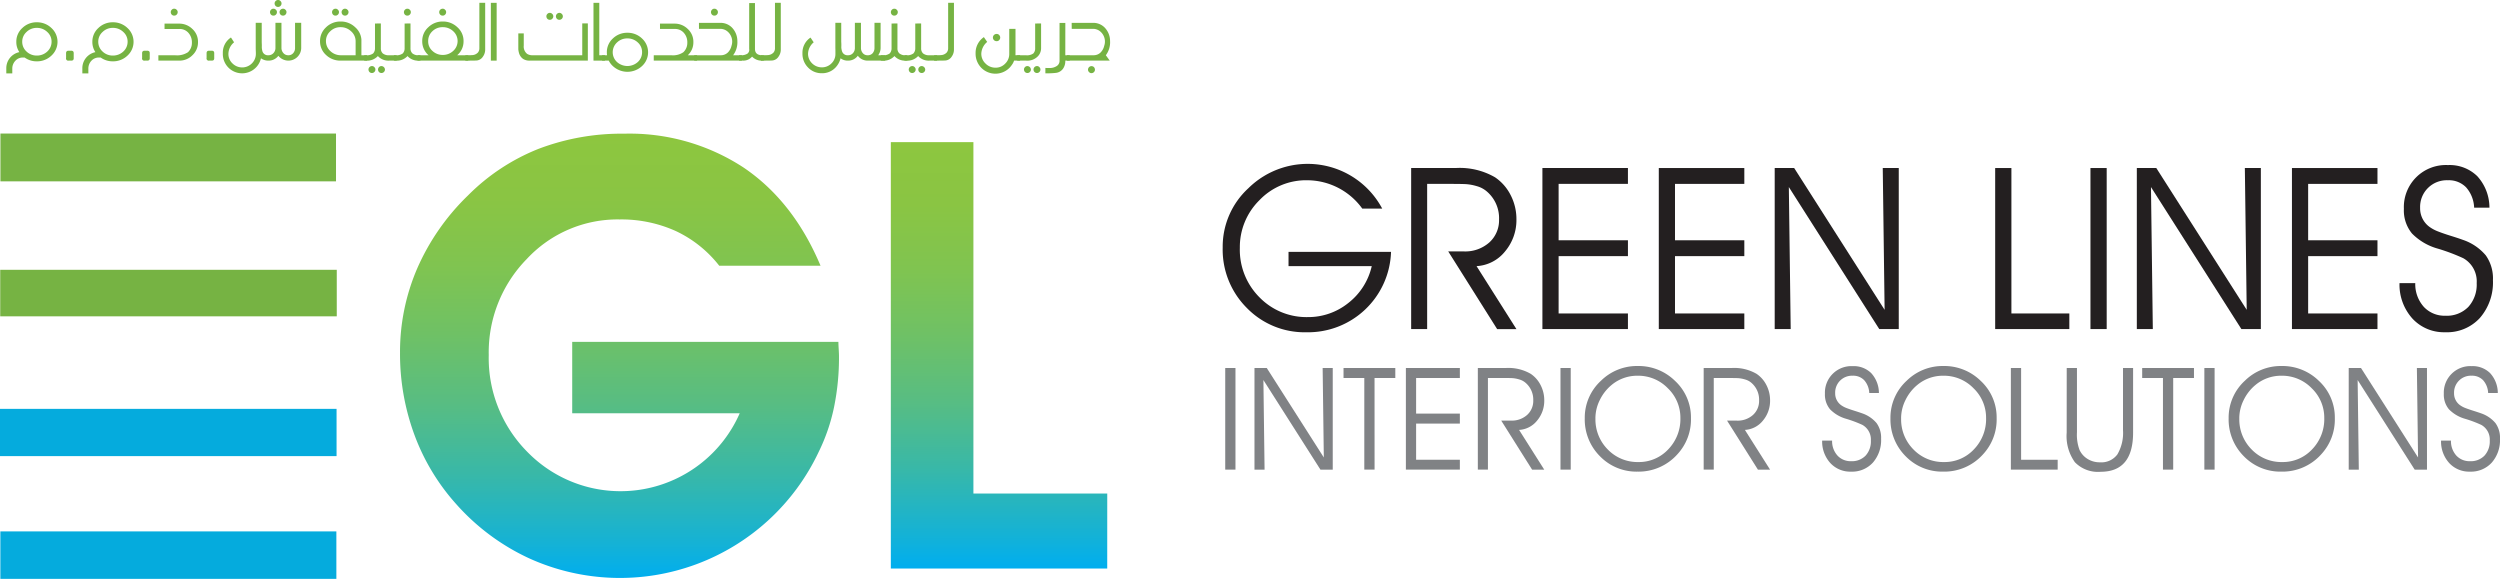 <svg xmlns="http://www.w3.org/2000/svg" xmlns:xlink="http://www.w3.org/1999/xlink" width="382.916" height="88.665" viewBox="0 0 382.916 88.665">
  <defs>
    <linearGradient id="linear-gradient" x1="0.5" y1="1" x2="0.5" gradientUnits="objectBoundingBox">
      <stop offset="0" stop-color="#00aeef"/>
      <stop offset="0.08" stop-color="#15b2d5"/>
      <stop offset="0.237" stop-color="#39b8a7"/>
      <stop offset="0.394" stop-color="#58bd82"/>
      <stop offset="0.55" stop-color="#6fc165"/>
      <stop offset="0.704" stop-color="#80c450"/>
      <stop offset="0.855" stop-color="#8ac543"/>
      <stop offset="1" stop-color="#8dc63f"/>
    </linearGradient>
  </defs>
  <g id="Layer_2" data-name="Layer 2" transform="translate(0 0)">
    <g id="Layer_1" data-name="Layer 1" transform="translate(0 0)">
      <path id="Path_10" data-name="Path 10" d="M51.5,38.743H.1V31.42H51.5Z" transform="translate(-0.035 -10.966)" fill="#76b343"/>
      <path id="Path_11" data-name="Path 11" d="M51.6,63.479v7.132H.051V63.479Z" transform="translate(-0.018 -22.155)" fill="#76b343"/>
      <path id="Path_12" data-name="Path 12" d="M51.55,96.2v7.237H0V96.2Z" transform="translate(0 -33.576)" fill="#05abdd"/>
      <path id="Path_13" data-name="Path 13" d="M51.549,132.3H.084v-7.275H51.549Z" transform="translate(-0.029 -43.637)" fill="#05abdd"/>
      <path id="Path_14" data-name="Path 14" d="M161.264,63.333q0,.359.045,1.1t.045,1.1a37.888,37.888,0,0,1-.763,7.827,28.735,28.735,0,0,1-2.332,6.8,33.657,33.657,0,0,1-44.271,16.371,33.972,33.972,0,0,1-11.3-8.387,32.915,32.915,0,0,1-6.369-10.586,35.789,35.789,0,0,1-2.2-12.559,32.262,32.262,0,0,1,2.646-12.94,35.089,35.089,0,0,1,7.76-11.146,31.71,31.71,0,0,1,10.787-7.132,35.758,35.758,0,0,1,13.164-2.332A31.859,31.859,0,0,1,146.686,36.6q7.67,5.158,11.841,15.071H143.009a18.28,18.28,0,0,0-6.661-5.315,20.247,20.247,0,0,0-8.59-1.772,18.989,18.989,0,0,0-14.219,6.055,20.426,20.426,0,0,0-5.831,14.712,20.388,20.388,0,0,0,5.9,14.824,19.93,19.93,0,0,0,32.541-5.9H120.492V63.333Z" transform="translate(-32.849 -10.973)" fill="url(#linear-gradient)"/>
      <path id="Path_15" data-name="Path 15" d="M242.745,98.748H209.6V33.441h12.649V87.266h20.5Z" transform="translate(-73.155 -11.672)" fill="url(#linear-gradient)"/>
      <path id="Path_16" data-name="Path 16" d="M297.765,52.032h15.7A12.715,12.715,0,0,1,300.5,64.35a12.335,12.335,0,0,1-9.126-3.73,12.621,12.621,0,0,1-3.693-9.247,12.151,12.151,0,0,1,3.941-9.091,12.931,12.931,0,0,1,20.49,3.123h-3.054a10.435,10.435,0,0,0-8.381-4.337,9.883,9.883,0,0,0-7.386,3.071,10.08,10.08,0,0,0-2.983,7.269,10.3,10.3,0,0,0,3.018,7.6,10.046,10.046,0,0,0,7.386,3.019,9.8,9.8,0,0,0,6.2-2.151,9.947,9.947,0,0,0,3.6-5.656H297.765Z" transform="translate(-100.406 -13.458)" fill="#231f20"/>
      <path id="Path_17" data-name="Path 17" d="M334.479,41.964V64.2h-2.45V39.535h6.782a10.8,10.8,0,0,1,6.072,1.423,7.228,7.228,0,0,1,2.4,2.758,7.993,7.993,0,0,1,.87,3.661,7.441,7.441,0,0,1-1.74,4.927,6.008,6.008,0,0,1-4.368,2.256l6.108,9.646H345.2l-7.493-11.9h2.379A5.545,5.545,0,0,0,344,50.933a4.566,4.566,0,0,0,1.491-3.522,5.367,5.367,0,0,0-1.811-4.233,3.928,3.928,0,0,0-1.6-.867A7.476,7.476,0,0,0,340.392,42q-.729-.034-2.255-.035Z" transform="translate(-115.887 -13.798)" fill="#231f20"/>
      <path id="Path_18" data-name="Path 18" d="M365.391,50.6h10.618v2.429H365.391V61.81h10.618V64.2h-13.1V39.535h13.1v2.429H365.391Z" transform="translate(-126.664 -13.798)" fill="#231f20"/>
      <path id="Path_19" data-name="Path 19" d="M392.775,50.6h10.618v2.429H392.775V61.81h10.618V64.2h-13.1V39.535h13.1v2.429H392.775Z" transform="translate(-136.221 -13.798)" fill="#231f20"/>
      <path id="Path_20" data-name="Path 20" d="M434.4,61.255l-.284-21.721h2.451V64.2H433.58L419.731,42.449l.284,21.755h-2.45V39.535h2.983Z" transform="translate(-145.741 -13.798)" fill="#231f20"/>
      <path id="Path_21" data-name="Path 21" d="M480.8,64.2H469.441V39.535h2.486V61.81H480.8Z" transform="translate(-163.847 -13.798)" fill="#231f20"/>
      <path id="Path_22" data-name="Path 22" d="M494.346,64.2h-2.486V39.535h2.486Z" transform="translate(-171.672 -13.798)" fill="#231f20"/>
      <path id="Path_23" data-name="Path 23" d="M519.6,61.255l-.284-21.721h2.451V64.2h-2.983L504.936,42.449,505.22,64.2h-2.45V39.535h2.983Z" transform="translate(-175.48 -13.798)" fill="#231f20"/>
      <path id="Path_24" data-name="Path 24" d="M541.748,50.6h10.618v2.429H541.748V61.81h10.618V64.2h-13.1V39.535h13.1v2.429H541.748Z" transform="translate(-188.217 -13.798)" fill="#231f20"/>
      <path id="Path_25" data-name="Path 25" d="M564.573,56.915h2.414a5.213,5.213,0,0,0,1.314,3.643,4.339,4.339,0,0,0,3.3,1.353,4.6,4.6,0,0,0,3.516-1.353,5.087,5.087,0,0,0,1.278-3.643,4.065,4.065,0,0,0-2.06-3.817,29.577,29.577,0,0,0-3.87-1.457,8.871,8.871,0,0,1-3.978-2.324,5.541,5.541,0,0,1-1.243-3.782,6.435,6.435,0,0,1,6.747-6.7,6.047,6.047,0,0,1,4.492,1.7,7.166,7.166,0,0,1,1.864,4.823h-2.343a4.979,4.979,0,0,0-1.225-3.105,3.683,3.683,0,0,0-2.788-1.093,4.085,4.085,0,0,0-4.261,4.233,3.5,3.5,0,0,0,1.491,2.949,5.778,5.778,0,0,0,1.3.677q.764.3,1.918.659t1.829.607a7.894,7.894,0,0,1,3.516,2.377,6.094,6.094,0,0,1,1.1,3.8,8.294,8.294,0,0,1-1.989,5.777,6.822,6.822,0,0,1-5.327,2.2,6.56,6.56,0,0,1-5.007-2.082,7.766,7.766,0,0,1-1.988-5.447Z" transform="translate(-197.049 -13.552)" fill="#231f20"/>
      <path id="Path_26" data-name="Path 26" d="M289.851,102.151h-1.568V86.587h1.568Z" transform="translate(-100.618 -30.221)" fill="#808285"/>
      <path id="Path_27" data-name="Path 27" d="M305.784,100.291l-.179-13.7h1.546v15.564h-1.882l-8.738-13.726.179,13.725h-1.546V86.587h1.882Z" transform="translate(-103.02 -30.221)" fill="#808285"/>
      <path id="Path_28" data-name="Path 28" d="M320.873,102.151H319.3V88.119h-3.182V86.587h7.931v1.532h-3.181Z" transform="translate(-110.335 -30.221)" fill="#808285"/>
      <path id="Path_29" data-name="Path 29" d="M332.354,93.57h6.7V95.1h-6.7v5.538h6.7v1.51h-8.267V86.587h8.267v1.532h-6.7Z" transform="translate(-115.453 -30.221)" fill="#808285"/>
      <path id="Path_30" data-name="Path 30" d="M349.263,88.112v14.032h-1.545V86.58H352a6.812,6.812,0,0,1,3.831.9,4.562,4.562,0,0,1,1.512,1.741,5.045,5.045,0,0,1,.549,2.309,4.7,4.7,0,0,1-1.1,3.109,3.791,3.791,0,0,1-2.756,1.423l3.853,6.086h-1.859L351.3,94.635h1.5a3.5,3.5,0,0,0,2.465-.865,2.88,2.88,0,0,0,.941-2.222,3.386,3.386,0,0,0-1.142-2.671,2.48,2.48,0,0,0-1.008-.547,4.71,4.71,0,0,0-1.064-.2q-.46-.022-1.423-.022Z" transform="translate(-121.363 -30.214)" fill="#808285"/>
      <path id="Path_31" data-name="Path 31" d="M368.732,102.151h-1.568V86.587h1.568Z" transform="translate(-128.15 -30.221)" fill="#808285"/>
      <path id="Path_32" data-name="Path 32" d="M372.874,94.106a7.665,7.665,0,0,1,2.487-5.735,7.844,7.844,0,0,1,5.624-2.255,7.959,7.959,0,0,1,5.713,2.277,7.617,7.617,0,0,1,2.442,5.714,7.839,7.839,0,0,1-2.106,5.56,7.952,7.952,0,0,1-6.071,2.627,7.783,7.783,0,0,1-5.758-2.353A7.964,7.964,0,0,1,372.874,94.106Zm1.636.022a6.51,6.51,0,0,0,1.9,4.783,6.319,6.319,0,0,0,4.66,1.915,6.125,6.125,0,0,0,4.582-1.937,6.649,6.649,0,0,0,1.87-4.805,6.243,6.243,0,0,0-1.915-4.553,6.313,6.313,0,0,0-4.648-1.926,6.115,6.115,0,0,0-4.011,1.445,6.912,6.912,0,0,0-1.781,2.3,6.279,6.279,0,0,0-.661,2.78Z" transform="translate(-130.142 -30.056)" fill="#808285"/>
      <path id="Path_33" data-name="Path 33" d="M402.4,88.112v14.032h-1.545V86.58h4.279a6.812,6.812,0,0,1,3.831.9,4.562,4.562,0,0,1,1.512,1.741,5.045,5.045,0,0,1,.549,2.309,4.7,4.7,0,0,1-1.1,3.109,3.791,3.791,0,0,1-2.756,1.423l3.853,6.086h-1.859l-4.727-7.508h1.5a3.5,3.5,0,0,0,2.465-.865,2.88,2.88,0,0,0,.941-2.222,3.386,3.386,0,0,0-1.142-2.671,2.48,2.48,0,0,0-1.008-.547,4.709,4.709,0,0,0-1.064-.2q-.46-.022-1.423-.022Z" transform="translate(-139.909 -30.214)" fill="#808285"/>
      <path id="Path_34" data-name="Path 34" d="M428.731,97.552h1.523a3.287,3.287,0,0,0,.829,2.3,2.738,2.738,0,0,0,2.084.854,2.905,2.905,0,0,0,2.218-.854,3.213,3.213,0,0,0,.806-2.3,2.564,2.564,0,0,0-1.3-2.408,18.676,18.676,0,0,0-2.442-.92,5.589,5.589,0,0,1-2.509-1.467,3.5,3.5,0,0,1-.785-2.386,4.06,4.06,0,0,1,4.257-4.225,3.814,3.814,0,0,1,2.834,1.072,4.521,4.521,0,0,1,1.177,3.043h-1.479a3.141,3.141,0,0,0-.773-1.959,2.324,2.324,0,0,0-1.759-.689,2.578,2.578,0,0,0-2.688,2.671,2.208,2.208,0,0,0,.941,1.861,3.657,3.657,0,0,0,.818.427q.482.186,1.21.416t1.154.383a4.983,4.983,0,0,1,2.218,1.5,3.845,3.845,0,0,1,.694,2.4,5.233,5.233,0,0,1-1.254,3.645,4.3,4.3,0,0,1-3.361,1.39,4.139,4.139,0,0,1-3.159-1.313,4.9,4.9,0,0,1-1.254-3.437Z" transform="translate(-149.637 -30.066)" fill="#808285"/>
      <path id="Path_35" data-name="Path 35" d="M444.8,94.106a7.665,7.665,0,0,1,2.487-5.735,7.844,7.844,0,0,1,5.624-2.255,7.959,7.959,0,0,1,5.713,2.276,7.617,7.617,0,0,1,2.442,5.714,7.839,7.839,0,0,1-2.106,5.56,7.951,7.951,0,0,1-6.071,2.627,7.783,7.783,0,0,1-5.758-2.353,7.965,7.965,0,0,1-2.33-5.834Zm1.636.022a6.51,6.51,0,0,0,1.9,4.783,6.319,6.319,0,0,0,4.66,1.915,6.125,6.125,0,0,0,4.582-1.937,6.649,6.649,0,0,0,1.87-4.805,6.243,6.243,0,0,0-1.915-4.553,6.313,6.313,0,0,0-4.648-1.926,6.115,6.115,0,0,0-4.011,1.445,6.911,6.911,0,0,0-1.781,2.3,6.28,6.28,0,0,0-.661,2.78Z" transform="translate(-155.247 -30.056)" fill="#808285"/>
      <path id="Path_36" data-name="Path 36" d="M480.3,102.151h-7.169V86.587H474.7v14.054h5.6Z" transform="translate(-165.134 -30.221)" fill="#808285"/>
      <path id="Path_37" data-name="Path 37" d="M486.274,86.587h1.568v9.851a6.658,6.658,0,0,0,.4,2.715,3.234,3.234,0,0,0,1.254,1.379,3.51,3.51,0,0,0,1.859.5,3.043,3.043,0,0,0,2.688-1.226,6.518,6.518,0,0,0,.851-3.7V86.587h1.546v9.895q0,6-4.974,6a4.913,4.913,0,0,1-3.943-1.467,6.857,6.857,0,0,1-1.255-4.531Z" transform="translate(-169.722 -30.221)" fill="#808285"/>
      <path id="Path_38" data-name="Path 38" d="M508.782,102.151h-1.568V88.119h-3.182V86.587h7.931v1.532h-3.181Z" transform="translate(-175.921 -30.221)" fill="#808285"/>
      <path id="Path_39" data-name="Path 39" d="M520.228,102.151H518.66V86.587h1.568Z" transform="translate(-181.026 -30.221)" fill="#808285"/>
      <path id="Path_40" data-name="Path 40" d="M524.37,94.106a7.666,7.666,0,0,1,2.487-5.735,7.844,7.844,0,0,1,5.623-2.255,7.959,7.959,0,0,1,5.713,2.277,7.617,7.617,0,0,1,2.442,5.713,7.84,7.84,0,0,1-2.106,5.56,7.952,7.952,0,0,1-6.071,2.627A7.783,7.783,0,0,1,526.7,99.94,7.964,7.964,0,0,1,524.37,94.106Zm1.636.022a6.509,6.509,0,0,0,1.9,4.783,6.319,6.319,0,0,0,4.66,1.915,6.124,6.124,0,0,0,4.582-1.937,6.648,6.648,0,0,0,1.87-4.805,6.243,6.243,0,0,0-1.915-4.553,6.313,6.313,0,0,0-4.648-1.926,6.115,6.115,0,0,0-4.011,1.445,6.911,6.911,0,0,0-1.781,2.3,6.279,6.279,0,0,0-.661,2.78Z" transform="translate(-183.018 -30.056)" fill="#808285"/>
      <path id="Path_41" data-name="Path 41" d="M563.246,100.291l-.179-13.7h1.546v15.564h-1.882l-8.738-13.726.179,13.725h-1.546V86.587h1.882Z" transform="translate(-192.881 -30.221)" fill="#808285"/>
      <path id="Path_42" data-name="Path 42" d="M574.342,97.552h1.523a3.287,3.287,0,0,0,.829,2.3,2.738,2.738,0,0,0,2.084.854A2.905,2.905,0,0,0,581,99.851a3.213,3.213,0,0,0,.806-2.3,2.564,2.564,0,0,0-1.3-2.408,18.673,18.673,0,0,0-2.442-.92,5.59,5.59,0,0,1-2.509-1.467,3.494,3.494,0,0,1-.785-2.386,4.06,4.06,0,0,1,4.257-4.225,3.815,3.815,0,0,1,2.834,1.072,4.522,4.522,0,0,1,1.177,3.043h-1.479a3.14,3.14,0,0,0-.773-1.959,2.324,2.324,0,0,0-1.759-.689,2.578,2.578,0,0,0-2.688,2.671,2.208,2.208,0,0,0,.941,1.861,3.656,3.656,0,0,0,.818.427q.482.186,1.21.416t1.154.383a4.983,4.983,0,0,1,2.218,1.5,3.844,3.844,0,0,1,.694,2.4,5.233,5.233,0,0,1-1.254,3.645,4.3,4.3,0,0,1-3.361,1.39,4.139,4.139,0,0,1-3.159-1.313,4.9,4.9,0,0,1-1.254-3.437Z" transform="translate(-200.459 -30.066)" fill="#808285"/>
      <path id="Path_43" data-name="Path 43" d="M6.152,5.242a3.163,3.163,0,0,1,2.232.867,2.864,2.864,0,0,1,0,4.247,3.163,3.163,0,0,1-2.232.867,3.108,3.108,0,0,1-1.864-.585H4.05a1.546,1.546,0,0,0-1.181.5A1.738,1.738,0,0,0,2.4,12.372v.7H1.482v-.758a2.511,2.511,0,0,1,2-2.5,2.77,2.77,0,0,1-.466-1.582,2.811,2.811,0,0,1,.932-2.124,3.122,3.122,0,0,1,2.2-.867Zm0,.856a2.2,2.2,0,0,0-1.571.628A1.983,1.983,0,0,0,3.92,8.233a2.013,2.013,0,0,0,.672,1.5,2.23,2.23,0,0,0,1.56.607,2.3,2.3,0,0,0,1.592-.607,2.013,2.013,0,0,0,.672-1.5,1.957,1.957,0,0,0-.661-1.506A2.242,2.242,0,0,0,6.152,6.1Z" transform="translate(-0.517 -1.829)" fill="#76b343"/>
      <path id="Path_44" data-name="Path 44" d="M15.942,11.932h.368a.425.425,0,0,1,.314.092.465.465,0,0,1,.086.319v.694a.462.462,0,0,1-.086.325.442.442,0,0,1-.314.087h-.368a.337.337,0,0,1-.4-.412v-.694a.443.443,0,0,1,.092-.319A.426.426,0,0,1,15.942,11.932Z" transform="translate(-5.421 -4.163)" fill="#76b343"/>
      <path id="Path_45" data-name="Path 45" d="M24.044,5.242a3.163,3.163,0,0,1,2.232.867,2.864,2.864,0,0,1,0,4.247,3.163,3.163,0,0,1-2.232.867,3.108,3.108,0,0,1-1.864-.585h-.238a1.546,1.546,0,0,0-1.181.5,1.738,1.738,0,0,0-.466,1.235v.7h-.921v-.758a2.511,2.511,0,0,1,2-2.5,2.77,2.77,0,0,1-.466-1.582,2.811,2.811,0,0,1,.932-2.124A3.122,3.122,0,0,1,24.044,5.242Zm0,.856a2.2,2.2,0,0,0-1.571.628,1.983,1.983,0,0,0-.661,1.506,2.013,2.013,0,0,0,.672,1.5,2.23,2.23,0,0,0,1.56.607,2.3,2.3,0,0,0,1.592-.607,2.013,2.013,0,0,0,.672-1.5,1.957,1.957,0,0,0-.661-1.506,2.242,2.242,0,0,0-1.6-.628Z" transform="translate(-6.762 -1.829)" fill="#76b343"/>
      <path id="Path_46" data-name="Path 46" d="M33.833,11.932H34.2a.425.425,0,0,1,.314.092.465.465,0,0,1,.086.319v.694a.462.462,0,0,1-.086.325.442.442,0,0,1-.314.087h-.368a.337.337,0,0,1-.4-.412v-.694a.443.443,0,0,1,.092-.319A.426.426,0,0,1,33.833,11.932Z" transform="translate(-11.665 -4.163)" fill="#76b343"/>
      <path id="Path_47" data-name="Path 47" d="M38.209,4.333h2.2a2.86,2.86,0,0,1,2.058.812,2.651,2.651,0,0,1,.867,2.015,2.688,2.688,0,0,1-.856,2.015A2.776,2.776,0,0,1,40.452,10H37.266V9.176H39.8a3.059,3.059,0,0,0,2-.466,1.964,1.964,0,0,0,.6-1.474,2.146,2.146,0,0,0-.542-1.5,1.767,1.767,0,0,0-1.333-.585H38.209Zm1.484-2.286a.486.486,0,0,1,.368.162.464.464,0,0,1,.162.368.519.519,0,0,1-.162.379.5.5,0,0,1-.368.152.515.515,0,0,1-.379-.152.562.562,0,0,1-.152-.379.5.5,0,0,1,.152-.368.476.476,0,0,1,.379-.162Z" transform="translate(-13.007 -0.714)" fill="#76b343"/>
      <path id="Path_48" data-name="Path 48" d="M49,11.932h.368a.425.425,0,0,1,.314.092.465.465,0,0,1,.086.319v.694a.462.462,0,0,1-.086.325.442.442,0,0,1-.314.087H49a.337.337,0,0,1-.4-.412v-.694a.443.443,0,0,1,.092-.319A.426.426,0,0,1,49,11.932Z" transform="translate(-16.957 -4.163)" fill="#76b343"/>
      <path id="Path_49" data-name="Path 49" d="M64.432,3.489V7.27a1.938,1.938,0,0,1-.563,1.43,1.969,1.969,0,0,1-2.936-.152,1.847,1.847,0,0,1-1.517.737,1.889,1.889,0,0,1-1.148-.358,2.958,2.958,0,0,1-5.84-.78,2.751,2.751,0,0,1,1.246-2.405l.477.737A2.345,2.345,0,0,0,53.283,8.2a1.966,1.966,0,0,0,.607,1.5,2.1,2.1,0,0,0,1.484.628,2.073,2.073,0,0,0,1.484-.6,2.048,2.048,0,0,0,.628-1.463q0-.282-.011-.488-.011-.227-.011-.5V3.489h.921v2.9c0,.036,0,.152.011.347s.007.357,0,.488a2.5,2.5,0,0,0,.1.639.87.87,0,0,0,.921.6,1.013,1.013,0,0,0,.769-.336,1.128,1.128,0,0,0,.3-.78V3.489h.921V7.346a1.179,1.179,0,0,0,.292.78.948.948,0,0,0,.748.336.933.933,0,0,0,.759-.325,1.141,1.141,0,0,0,.282-.791V3.489ZM60.184,1.333a.485.485,0,0,1,.368.162.464.464,0,0,1,.163.368.52.52,0,0,1-.163.379.5.5,0,0,1-.368.152.515.515,0,0,1-.379-.152.564.564,0,0,1-.152-.379.5.5,0,0,1,.152-.368.476.476,0,0,1,.379-.162ZM60.889,0a.464.464,0,0,1,.368.162.486.486,0,0,1,.162.368.519.519,0,0,1-.162.379.5.5,0,0,1-.368.152A.513.513,0,0,1,60.509.91a.562.562,0,0,1-.152-.379.5.5,0,0,1,.152-.368A.5.5,0,0,1,60.889,0Zm.758,1.333a.464.464,0,0,1,.368.162.464.464,0,0,1,.162.368.519.519,0,0,1-.162.379.5.5,0,0,1-.368.152.515.515,0,0,1-.379-.152.564.564,0,0,1-.152-.379.5.5,0,0,1,.152-.368.5.5,0,0,1,.379-.162Z" transform="translate(-18.297 0)" fill="#76b343"/>
      <path id="Path_50" data-name="Path 50" d="M76.228,4.886a3.13,3.13,0,0,1,2.221-.878,3.167,3.167,0,0,1,2.232.878,2.774,2.774,0,0,1,.954,1.874V9.176H82.5V10H78.449a3.146,3.146,0,0,1-2.221-.856A2.788,2.788,0,0,1,75.3,7.02a2.823,2.823,0,0,1,.932-2.134Zm2.221-.011a2.214,2.214,0,0,0-1.582.628,1.994,1.994,0,0,0-.661,1.517,2.04,2.04,0,0,0,.661,1.506,2.3,2.3,0,0,0,1.582.65h2.3V7.02a2.006,2.006,0,0,0-.7-1.517A2.278,2.278,0,0,0,78.449,4.875Zm-.78-2.828a.464.464,0,0,1,.368.162.464.464,0,0,1,.162.368.519.519,0,0,1-.162.379.5.5,0,0,1-.368.152.515.515,0,0,1-.379-.152.562.562,0,0,1-.152-.379.536.536,0,0,1,.531-.531Zm1.463,0a.486.486,0,0,1,.368.162.465.465,0,0,1,.162.368.52.52,0,0,1-.162.379.5.5,0,0,1-.368.152.514.514,0,0,1-.379-.152.563.563,0,0,1-.152-.379.5.5,0,0,1,.152-.368.476.476,0,0,1,.379-.162Z" transform="translate(-26.28 -0.714)" fill="#76b343"/>
      <path id="Path_51" data-name="Path 51" d="M88.245,5.526v3.8a1.031,1.031,0,0,0,.292.78,1.431,1.431,0,0,0,1.018.282h1.116v.824H89.556a2.163,2.163,0,0,1-1.766-.7,2.245,2.245,0,0,1-1.874.7H85.7V10.39h.217a1.673,1.673,0,0,0,1.138-.271,1.115,1.115,0,0,0,.292-.791v-3.8ZM86.88,12.048a.464.464,0,0,1,.368.162.485.485,0,0,1,.162.368.52.52,0,0,1-.162.379.5.5,0,0,1-.368.152.514.514,0,0,1-.379-.152.564.564,0,0,1-.152-.379.537.537,0,0,1,.531-.531Zm1.462,0a.557.557,0,0,1,.531.531.52.52,0,0,1-.163.379.5.5,0,0,1-.368.152.515.515,0,0,1-.379-.152.565.565,0,0,1-.152-.379.5.5,0,0,1,.152-.368.476.476,0,0,1,.379-.162Z" transform="translate(-29.911 -1.928)" fill="#76b343"/>
      <path id="Path_52" data-name="Path 52" d="M95.219,4.312v3.8a1.031,1.031,0,0,0,.292.78,1.431,1.431,0,0,0,1.018.282h.217V10h-.217a2.163,2.163,0,0,1-1.766-.7,2.245,2.245,0,0,1-1.874.7h-.217V9.176h.217a1.673,1.673,0,0,0,1.138-.271,1.114,1.114,0,0,0,.292-.791v-3.8Zm-.477-2.264a.464.464,0,0,1,.368.162.464.464,0,0,1,.162.368.519.519,0,0,1-.162.379.5.5,0,0,1-.368.152.515.515,0,0,1-.379-.152.562.562,0,0,1-.152-.379.536.536,0,0,1,.531-.531Z" transform="translate(-32.345 -0.714)" fill="#76b343"/>
      <path id="Path_53" data-name="Path 53" d="M102.105,4.008a3.18,3.18,0,0,1,2.243.878,2.786,2.786,0,0,1,.942,2.134,2.752,2.752,0,0,1-.942,2.124c.014-.007.014,0,0,.011l-.022.022h1.679V10H98.248V9.176h1.68q-.065-.086-.033-.032a2.788,2.788,0,0,1-.932-2.124,2.8,2.8,0,0,1,.932-2.134,3.116,3.116,0,0,1,2.21-.878Zm0,.867a2.213,2.213,0,0,0-1.582.618,2.023,2.023,0,0,0-.65,1.528,1.927,1.927,0,0,0,.661,1.5,2.268,2.268,0,0,0,1.571.607,2.3,2.3,0,0,0,1.593-.607,2.025,2.025,0,0,0,.011-3.023A2.289,2.289,0,0,0,102.105,4.875Zm-.011-2.828a.464.464,0,0,1,.368.162.464.464,0,0,1,.162.368.519.519,0,0,1-.162.379.5.5,0,0,1-.368.152.515.515,0,0,1-.379-.152.562.562,0,0,1-.152-.379.536.536,0,0,1,.531-.531Z" transform="translate(-34.291 -0.714)" fill="#76b343"/>
      <path id="Path_54" data-name="Path 54" d="M112.532.666v7.14a1.836,1.836,0,0,1-.336,1.084,1.278,1.278,0,0,1-.9.6q-.2.032-1.8.032V8.694q.813,0,1.051-.022a1.27,1.27,0,0,0,.878-.4.994.994,0,0,0,.216-.6V.666Z" transform="translate(-38.218 -0.232)" fill="#76b343"/>
      <path id="Path_55" data-name="Path 55" d="M116.38,9.518h-.889V.666h.889Z" transform="translate(-40.309 -0.232)" fill="#76b343"/>
      <path id="Path_56" data-name="Path 56" d="M132.6,10.342h-8.862a1.809,1.809,0,0,1-1.051-.26,1.635,1.635,0,0,1-.628-.9,2.964,2.964,0,0,1-.108-.585V6.171h.834V8.046a1.43,1.43,0,0,0,.509,1.257,1.671,1.671,0,0,0,.336.152,1.635,1.635,0,0,0,.368.065h7.747V4.643h.856ZM126.78,3.029a.486.486,0,0,1,.368.162.485.485,0,0,1,.162.368.519.519,0,0,1-.162.379.5.5,0,0,1-.368.152.515.515,0,0,1-.379-.152.564.564,0,0,1-.152-.379.5.5,0,0,1,.152-.368A.476.476,0,0,1,126.78,3.029Zm1.463,0a.464.464,0,0,1,.368.162.485.485,0,0,1,.162.368.519.519,0,0,1-.162.379.5.5,0,0,1-.368.152.514.514,0,0,1-.379-.152.563.563,0,0,1-.152-.379.537.537,0,0,1,.532-.531Z" transform="translate(-42.563 -1.057)" fill="#76b343"/>
      <path id="Path_57" data-name="Path 57" d="M140.529,8.694h.866v.824H139.64V.666h.889Z" transform="translate(-48.738 -0.232)" fill="#76b343"/>
      <path id="Path_58" data-name="Path 58" d="M145.538,7.706a3.163,3.163,0,0,1,2.232.867,2.864,2.864,0,0,1,0,4.247,3.279,3.279,0,0,1-4.442,0,2.848,2.848,0,0,1-.64-.845H141.67v-.824h.758a3,3,0,0,1-.032-.444,2.822,2.822,0,0,1,.932-2.134A3.135,3.135,0,0,1,145.538,7.706Zm0,.867a2.234,2.234,0,0,0-1.582.618,2.035,2.035,0,0,0,.011,3.012,2.383,2.383,0,0,0,3.153,0,2.014,2.014,0,0,0,.672-1.5,1.967,1.967,0,0,0-.661-1.517A2.274,2.274,0,0,0,145.538,8.573Z" transform="translate(-49.447 -2.689)" fill="#76b343"/>
      <path id="Path_59" data-name="Path 59" d="M154.774,5.559h2.2a2.847,2.847,0,0,1,2.048.812,2.651,2.651,0,0,1,.867,2.015,2.688,2.688,0,0,1-.856,2.015h1.419v.824H153.82V10.4h2.666a2.8,2.8,0,0,0,1.874-.466,1.964,1.964,0,0,0,.6-1.474,2.146,2.146,0,0,0-.542-1.5,1.767,1.767,0,0,0-1.333-.585h-2.308Z" transform="translate(-53.687 -1.94)" fill="#76b343"/>
      <path id="Path_60" data-name="Path 60" d="M164.066,4.214h3.272a2.435,2.435,0,0,1,1.777.715,2.971,2.971,0,0,1,.834,2.08,3.307,3.307,0,0,1-.65,2.167h1.344V10h-7.3V9.176h4.1a1.516,1.516,0,0,0,1.062-.433,2.093,2.093,0,0,0,.542-1A2.017,2.017,0,0,0,168.5,5.59a1.7,1.7,0,0,0-1.2-.455h-3.229Zm2.373-2.167a.486.486,0,0,1,.368.162.464.464,0,0,1,.162.368.519.519,0,0,1-.162.379.5.5,0,0,1-.368.152.515.515,0,0,1-.379-.152.562.562,0,0,1-.152-.379.5.5,0,0,1,.152-.368.476.476,0,0,1,.379-.162Z" transform="translate(-57.01 -0.714)" fill="#76b343"/>
      <path id="Path_61" data-name="Path 61" d="M176.33.716V7.737q0,.975,1.138.975h.217v.824h-.217a1.992,1.992,0,0,1-1.582-.618,1.743,1.743,0,0,1-1.441.618h-.553V8.712h.217a1.833,1.833,0,0,0,1.056-.238.74.74,0,0,0,.277-.737V.716Z" transform="translate(-60.693 -0.25)" fill="#76b343"/>
      <path id="Path_62" data-name="Path 62" d="M182.085.666v7.14a1.836,1.836,0,0,1-.336,1.084,1.278,1.278,0,0,1-.9.6q-.195.032-1.8.032V8.694q.813,0,1.051-.022a1.27,1.27,0,0,0,.878-.4.994.994,0,0,0,.216-.6V.666Z" transform="translate(-62.494 -0.232)" fill="#76b343"/>
      <path id="Path_63" data-name="Path 63" d="M200.776,5.359V9.151a1.932,1.932,0,0,1-.368,1.181h1.051v.824h-2.644a1.849,1.849,0,0,1-1.528-.748,1.82,1.82,0,0,1-1.517.748,1.8,1.8,0,0,1-1.127-.358,3.138,3.138,0,0,1-.758,1.4,2.8,2.8,0,0,1-2.145.888,2.848,2.848,0,0,1-2.1-.9,2.976,2.976,0,0,1-.834-2.156,2.774,2.774,0,0,1,1.235-2.405l.488.726a2.379,2.379,0,0,0-.867,1.733,2.018,2.018,0,0,0,.607,1.474,2.1,2.1,0,0,0,1.484.628,2.033,2.033,0,0,0,1.474-.585,1.961,1.961,0,0,0,.628-1.463V9.65c0-.087,0-.184-.005-.292s-.005-.174-.005-.2v-3.8h.9V8.274a6.021,6.021,0,0,1,.011.834,2.391,2.391,0,0,0,.119.639.873.873,0,0,0,.91.585.972.972,0,0,0,.758-.325,1.14,1.14,0,0,0,.293-.791V5.359h.932V9.217a1.192,1.192,0,0,0,.282.791.933.933,0,0,0,.758.325.955.955,0,0,0,.748-.314,1.206,1.206,0,0,0,.282-.8V5.359Z" transform="translate(-65.897 -1.87)" fill="#76b343"/>
      <path id="Path_64" data-name="Path 64" d="M209.793,4.312v3.8a1.031,1.031,0,0,0,.292.78,1.431,1.431,0,0,0,1.018.282h.217V10H211.1a2.163,2.163,0,0,1-1.766-.7,2.245,2.245,0,0,1-1.874.7h-.217V9.176h.217a1.673,1.673,0,0,0,1.138-.271,1.115,1.115,0,0,0,.292-.791v-3.8Zm-.477-2.264a.464.464,0,0,1,.368.162.464.464,0,0,1,.162.368.519.519,0,0,1-.162.379.5.5,0,0,1-.368.152.515.515,0,0,1-.379-.152.562.562,0,0,1-.152-.379.536.536,0,0,1,.53-.531Z" transform="translate(-72.334 -0.714)" fill="#76b343"/>
      <path id="Path_65" data-name="Path 65" d="M215.368,5.526v3.8a1.031,1.031,0,0,0,.292.78,1.431,1.431,0,0,0,1.018.282h1.116v.824h-1.116a2.163,2.163,0,0,1-1.766-.7,2.245,2.245,0,0,1-1.874.7h-.217V10.39h.217a1.673,1.673,0,0,0,1.138-.271,1.115,1.115,0,0,0,.292-.791v-3.8ZM214,12.048a.464.464,0,0,1,.368.162.485.485,0,0,1,.162.368.52.52,0,0,1-.162.379.5.5,0,0,1-.368.152.514.514,0,0,1-.379-.152.564.564,0,0,1-.152-.379A.537.537,0,0,1,214,12.048Zm1.462,0a.557.557,0,0,1,.531.531.52.52,0,0,1-.163.379.5.5,0,0,1-.368.152.515.515,0,0,1-.379-.152.565.565,0,0,1-.152-.379.5.5,0,0,1,.152-.368.476.476,0,0,1,.379-.162Z" transform="translate(-74.28 -1.928)" fill="#76b343"/>
      <path id="Path_66" data-name="Path 66" d="M222.828.666v7.14a1.836,1.836,0,0,1-.336,1.084,1.278,1.278,0,0,1-.9.6q-.2.032-1.8.032V8.694q.813,0,1.051-.022a1.27,1.27,0,0,0,.878-.4.994.994,0,0,0,.216-.6V.666Z" transform="translate(-76.714 -0.232)" fill="#76b343"/>
      <path id="Path_67" data-name="Path 67" d="M235.658,6.791v3.738a3.007,3.007,0,0,1-.011.3h.715v.824h-.921a2.237,2.237,0,0,1-.206.455,4.022,4.022,0,0,1-.477.628,3.035,3.035,0,0,1-4.356,0,3.086,3.086,0,0,1-.856-2.221,2.907,2.907,0,0,1,1.268-2.46l.509.737a2.454,2.454,0,0,0-.9,1.777,2.035,2.035,0,0,0,.628,1.517,2.113,2.113,0,0,0,1.517.65,1.987,1.987,0,0,0,1.506-.618,2.021,2.021,0,0,0,.628-1.5V6.791Zm-2.882.78a.476.476,0,0,1,.379.163.549.549,0,0,1,0,.78.476.476,0,0,1-.379.162.553.553,0,1,1,0-1.105Z" transform="translate(-80.118 -2.37)" fill="#76b343"/>
      <path id="Path_68" data-name="Path 68" d="M243,5.526V9.34a1.785,1.785,0,0,1-.455,1.17,2.245,2.245,0,0,1-1.874.7h-1.322V10.39h1.322a1.673,1.673,0,0,0,1.138-.271,1.092,1.092,0,0,0,.282-.791v-3.8Zm-2.091,6.522a.556.556,0,0,1,.531.531.52.52,0,0,1-.162.379.5.5,0,0,1-.368.152.515.515,0,0,1-.379-.152.564.564,0,0,1-.152-.379.5.5,0,0,1,.152-.368.476.476,0,0,1,.379-.162Zm1.462,0a.463.463,0,0,1,.368.162.485.485,0,0,1,.163.368.52.52,0,0,1-.163.379.5.5,0,0,1-.368.152.515.515,0,0,1-.379-.152.565.565,0,0,1-.152-.379.536.536,0,0,1,.531-.531Z" transform="translate(-83.54 -1.928)" fill="#76b343"/>
      <path id="Path_69" data-name="Path 69" d="M249.014,10.344h.683v.824h-.683v.152a2.038,2.038,0,0,1-.292,1,1.548,1.548,0,0,1-1.159.726,11.988,11.988,0,0,1-1.6.065v-.823c.022,0,.068,0,.141.005s.137.005.195.005h.347a1.88,1.88,0,0,0,.986-.26.935.935,0,0,0,.5-.834V5.393h.888Z" transform="translate(-85.846 -1.882)" fill="#76b343"/>
      <path id="Path_70" data-name="Path 70" d="M251.761,5.376h3.272a2.435,2.435,0,0,1,1.777.715,2.971,2.971,0,0,1,.834,2.08,3.307,3.307,0,0,1-.65,2.167l.6.824h-6.555v-.824h4.1a1.516,1.516,0,0,0,1.062-.433,2.093,2.093,0,0,0,.542-1,2.017,2.017,0,0,0-.542-2.156,1.7,1.7,0,0,0-1.2-.455h-3.229Zm3.034,6.631a.513.513,0,0,1,.379.152.577.577,0,0,1,.152.39.5.5,0,0,1-.152.368.5.5,0,0,1-.379.162.464.464,0,0,1-.368-.162.485.485,0,0,1-.162-.368.532.532,0,0,1,.162-.39.5.5,0,0,1,.368-.152Z" transform="translate(-87.618 -1.876)" fill="#76b343"/>
    </g>
  </g>
</svg>
